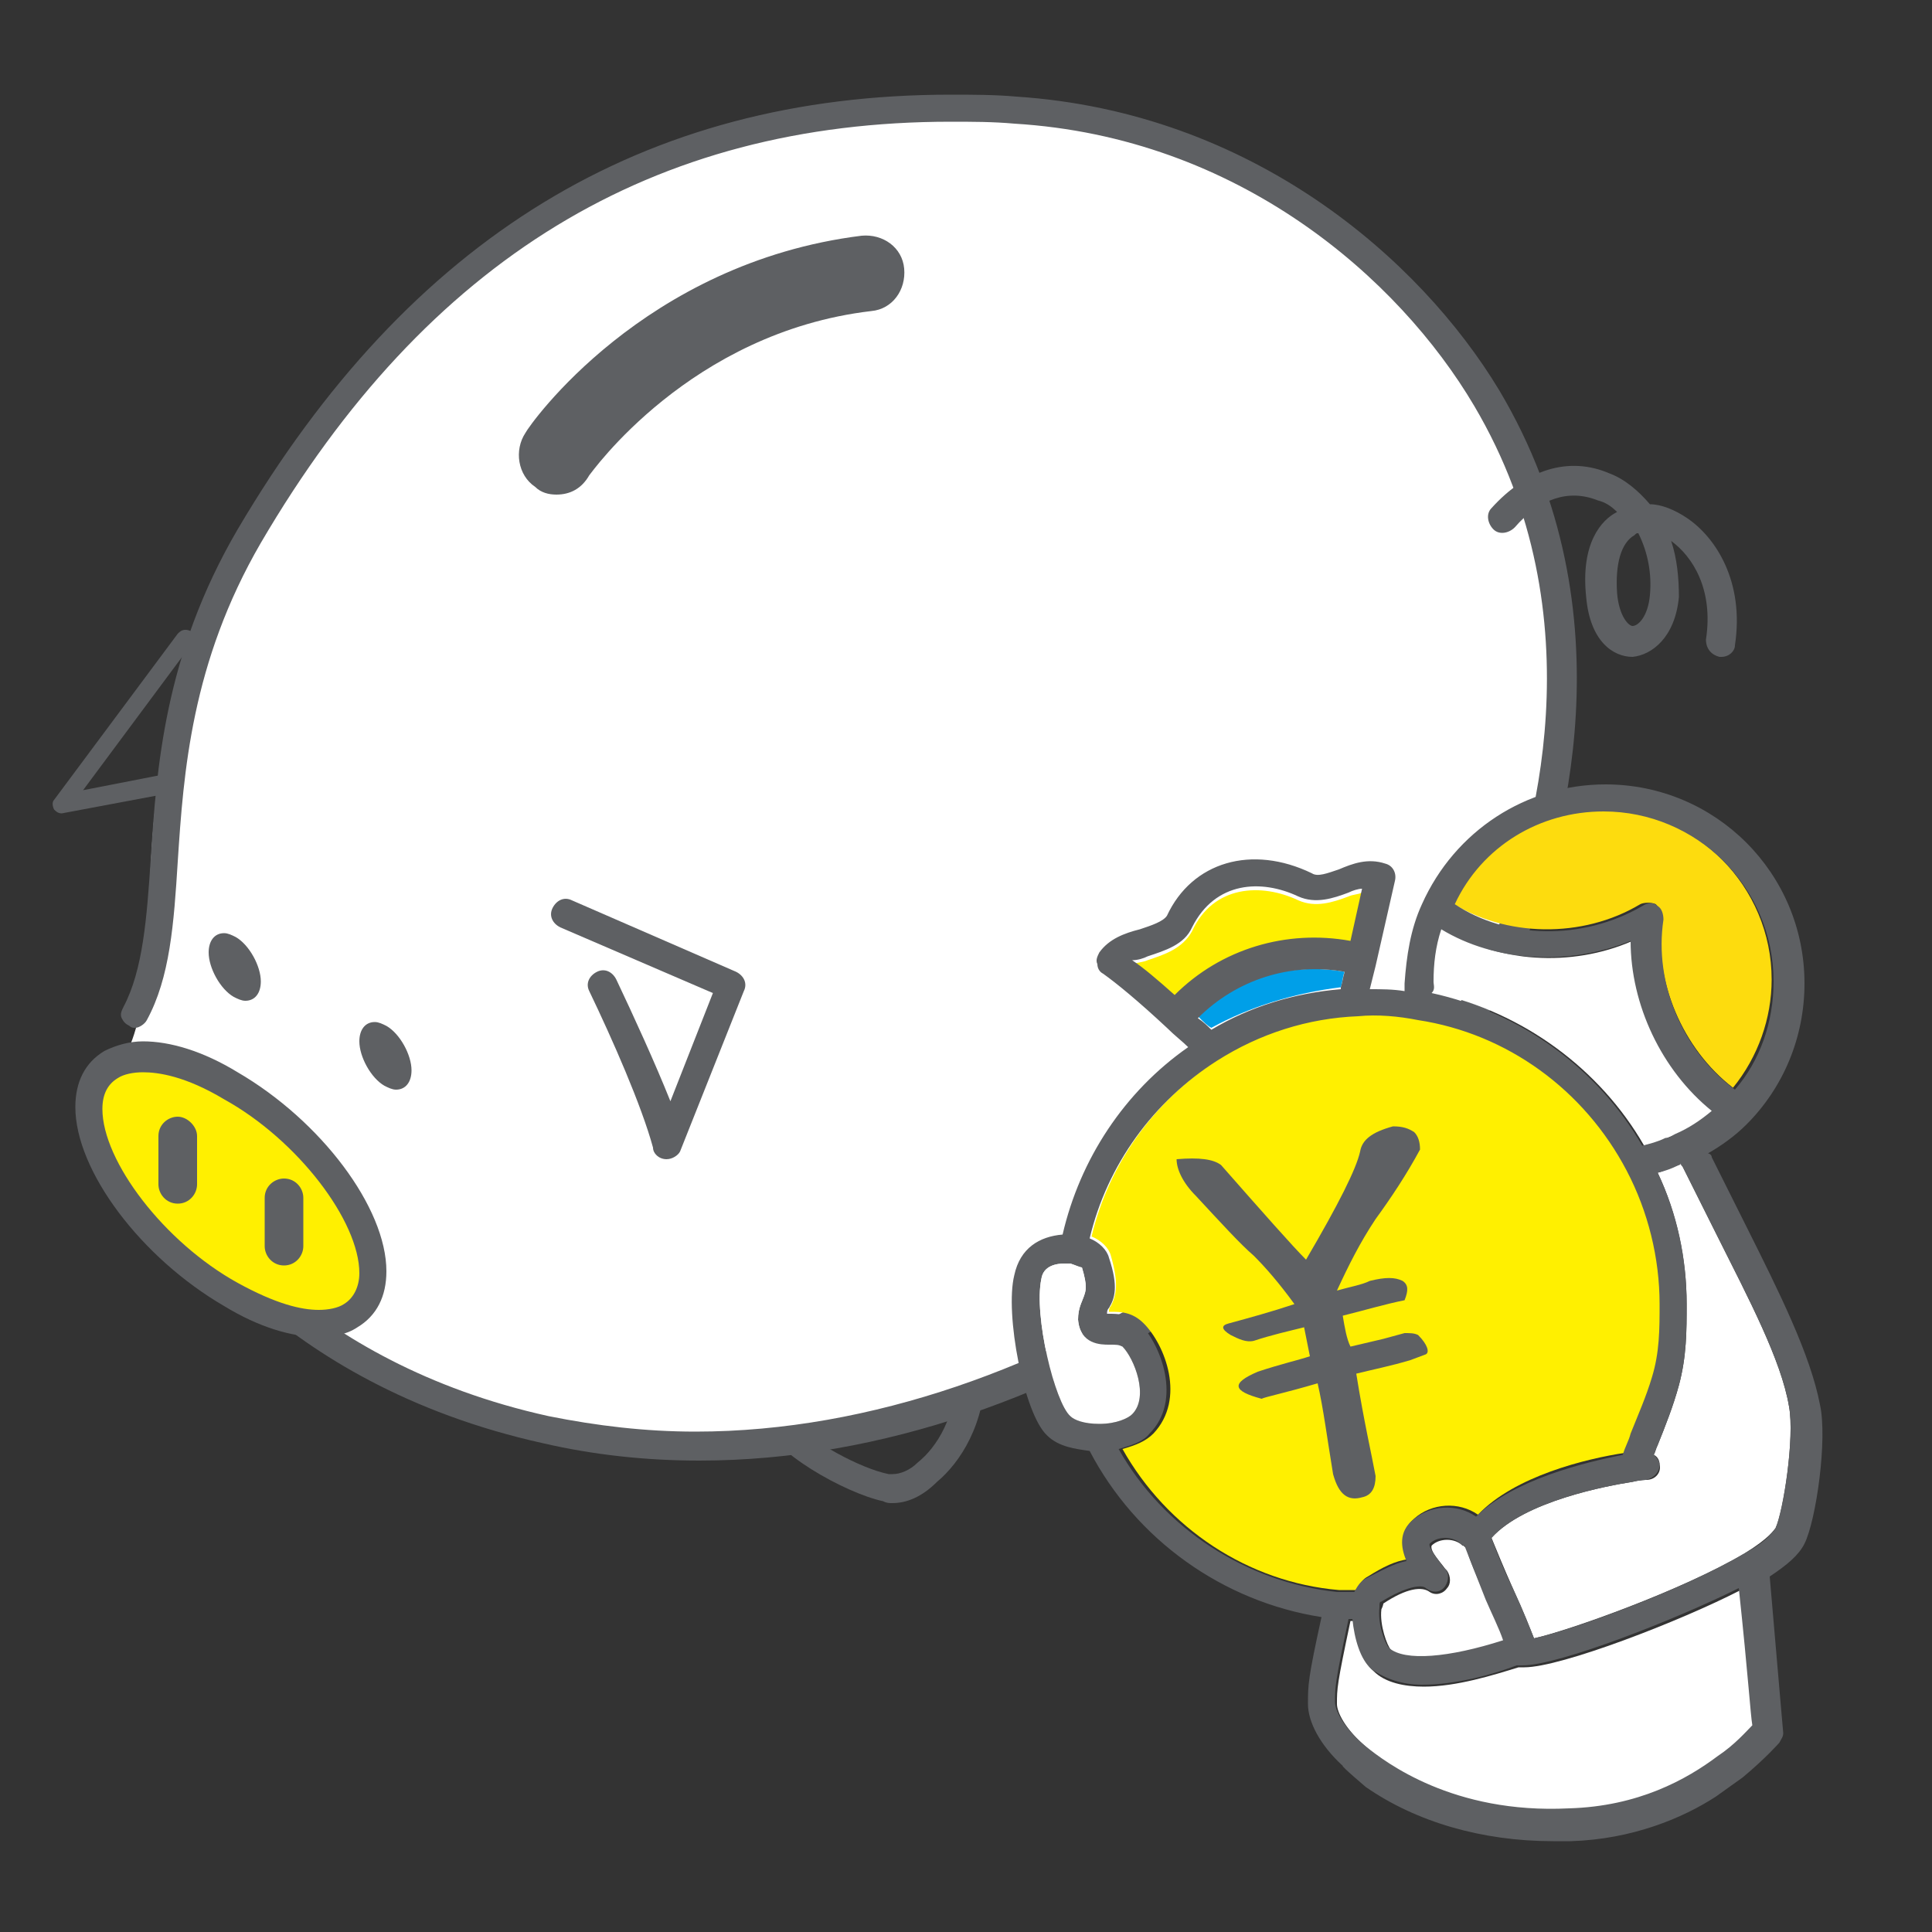 <?xml version="1.0" encoding="utf-8"?>
<!-- Generator: Adobe Illustrator 27.0.0, SVG Export Plug-In . SVG Version: 6.00 Build 0)  -->
<svg version="1.1" xmlns="http://www.w3.org/2000/svg" xmlns:xlink="http://www.w3.org/1999/xlink" x="0px" y="0px"
	 viewBox="0 0 100 100" style="enable-background:new 0 0 100 100;" xml:space="preserve">
<rect x="0" y="0" width="100" height="100" fill="#333333" stroke="none"/>
<style type="text/css">
	.st0{fill:#5E6063;}
	.st1{fill:#FFFFFF;}
	.st2{fill:#FFF000;}
	.st3{fill:#FDDC0E;}
	
		.st4{fill:none;stroke:#FDDC0E;stroke-width:2;stroke-linecap:round;stroke-linejoin:round;stroke-miterlimit:10;stroke-dasharray:0.1,4;}
	.st5{fill:#009FE8;}
	.st6{fill:#5E6063;stroke:#5E6063;stroke-miterlimit:10;}
	.st7{fill:#298FC9;}
	.st8{fill:#DEE9F0;}
	.st9{fill:#FFE100;}
	.st10{fill:#F4E727;}
	.st11{fill:none;stroke:#5E6063;stroke-width:0.6;stroke-linecap:round;stroke-linejoin:round;stroke-miterlimit:10;}
	.st12{clip-path:url(#SVGID_00000058547696441835021830000016745872896085348751_);fill:#5E6063;}
	.st13{clip-path:url(#SVGID_00000058547696441835021830000016745872896085348751_);}
	.st14{fill:#403F41;}
	.st15{fill:none;stroke:#FFFFFF;stroke-width:0.508;stroke-miterlimit:10;}
	.st16{enable-background:new    ;}
</style>
<g id="レイヤー_2">
	<g>
		<path class="st0" d="M3.2,42.1c-0.2,0-0.3-0.1-0.4-0.2c-0.1-0.2-0.1-0.4,0-0.5l6.4-8.6c0.1-0.1,0.2-0.2,0.4-0.2
			c0.2,0,0.4,0.1,0.4,0.3l3.1,6.8c0.1,0.1,0.1,0.3,0,0.4c-0.1,0.1-0.2,0.2-0.3,0.2L3.2,42.1L3.2,42.1z M4.3,40.9l7.7-1.5l-2.5-5.5
			L4.3,40.9z"/>
		<path class="st0" d="M46.2,77.8c-0.2,0-0.3,0-0.5-0.1c-1.9-0.4-5.9-2.6-6.2-4.2c-0.1-0.7,0.5-1.3,1.2-1.8c1.1-0.8,5-3.1,7.7-3.1
			c0.5,0,1,0.1,1.4,0.3c0.7,0.4,1.2,1.1,1.2,2c0,2.8-1.3,4.8-2.5,5.8C47.7,77.5,46.9,77.8,46.2,77.8z M48.4,70.2
			c-2.1,0-6,2.1-7.2,3.1L41,73.5l0.2,0.2c0.8,0.9,3.3,2.3,4.8,2.6c0.1,0,0.1,0,0.2,0c0.4,0,0.9-0.2,1.3-0.6c1-0.8,2-2.4,2-4.7
			c0-0.5-0.2-0.7-0.5-0.8C48.8,70.2,48.6,70.2,48.4,70.2z"/>
		<g>
			<g>
				<path class="st1" d="M6.4,54.8c2.8-5-1-15.8,6.4-27.1c11.9-17.9,25-23,39.7-22c11.3,0.7,20.1,7.7,24.4,14.9
					c5.8,9.7,4.2,20.5,1.3,27.8C72.8,61.7,50.5,78.9,28.3,74c-13.9-3-19-12.3-19-12.3L6.4,54.8z"/>
			</g>
		</g>
		<path class="st0" d="M36.2,75.6c-2.8,0-5.5-0.3-8.1-0.9C14.1,71.6,8.8,62.5,8.6,62.1l-1.2-3c-0.2-0.4,0-0.8,0.4-0.9
			c0.1,0,0.2-0.1,0.3-0.1c0.3,0,0.6,0.2,0.7,0.5l1.1,2.8c0.6,1,5.8,9.1,18.5,11.9c2.5,0.5,5,0.8,7.6,0.8c18.3,0,36.5-13.7,41.5-26
			c1.8-4.5,5.3-16.1-1.2-27.1C72.4,14.4,64.1,7.1,52.5,6.4c-1.1-0.1-2.2-0.1-3.3-0.1c-15.4,0-27.1,7.1-35.7,21.8
			c-3.6,6.2-4,11.9-4.3,16.5c-0.2,3.2-0.4,6-1.6,8.2c-0.1,0.2-0.4,0.4-0.6,0.4c-0.1,0-0.2,0-0.3-0.1c-0.2-0.1-0.3-0.2-0.4-0.4
			c-0.1-0.2,0-0.4,0.1-0.6c1-1.9,1.2-4.6,1.4-7.6c0.3-4.7,0.7-10.6,4.5-17.1c8.9-15.1,21-22.5,36.9-22.5c1.1,0,2.3,0,3.4,0.1
			c12.2,0.8,20.9,8.4,25,15.2c6.9,11.6,3.2,23.7,1.4,28.4C73.6,61.6,55.2,75.6,36.2,75.6L36.2,75.6z"/>
		<g>
			<path class="st0" d="M89.1,34c0,0-0.1,0-0.1,0c-0.4-0.1-0.7-0.4-0.7-0.9c0.4-2.6-0.7-4.3-1.8-5.1c0.3,0.9,0.4,1.9,0.4,2.9
				c-0.2,2.1-1.4,3-2.4,3.1c0,0,0,0,0,0c-1,0-2.2-0.8-2.4-3.1c-0.3-2.8,0.8-4,1.6-4.4c-0.3-0.3-0.6-0.5-1-0.6
				c-1.5-0.6-3-0.1-4.3,1.4c-0.3,0.3-0.8,0.4-1.1,0.1c-0.3-0.3-0.4-0.8-0.1-1.1c1.8-2,4-2.7,6.1-1.8c0.8,0.3,1.5,0.9,2.1,1.6
				c0.6,0,1.3,0.3,1.9,0.7c1.5,1,3,3.3,2.5,6.6C89.8,33.7,89.5,34,89.1,34z M84.8,27.6c-0.1,0-0.1,0-0.2,0.1c-0.7,0.4-1,1.5-0.9,3
				c0.1,1.2,0.6,1.7,0.8,1.7c0,0,0,0,0,0c0.3,0,0.8-0.5,0.9-1.6C85.5,29.7,85.3,28.6,84.8,27.6z"/>
		</g>
		<g>
			<g>
				<g>
					<path class="st0" d="M12.7,51.8c-0.2,0-0.4-0.1-0.6-0.2c-0.7-0.4-1.3-1.5-1.3-2.3c0-0.6,0.3-1,0.8-1c0.2,0,0.4,0.1,0.6,0.2
						c0.7,0.4,1.3,1.5,1.3,2.3C13.5,51.4,13.2,51.8,12.7,51.8z"/>
				</g>
			</g>
			<g>
				<g>
					<path class="st0" d="M20.5,56.4c-0.2,0-0.4-0.1-0.6-0.2c-0.7-0.4-1.3-1.5-1.3-2.3c0-0.6,0.3-1,0.8-1c0.2,0,0.4,0.1,0.6,0.2
						c0.7,0.4,1.3,1.5,1.3,2.3C21.3,56,21,56.4,20.5,56.4z"/>
				</g>
			</g>
		</g>
		<g>
			<g>
				<ellipse transform="matrix(0.669 -0.743 0.743 0.669 -41.848 29.27)" class="st2" cx="11.9" cy="61.6" rx="4.4" ry="9.1"/>
			</g>
			<g>
				<path class="st0" d="M14.7,65.5c-0.6,0-1-0.5-1-1V62c0-0.6,0.5-1,1-1c0.6,0,1,0.5,1,1v2.5C15.7,65,15.3,65.5,14.7,65.5z"/>
			</g>
			<g>
				<path class="st0" d="M9.2,62.3c-0.6,0-1-0.5-1-1v-2.5c0-0.6,0.5-1,1-1s1,0.5,1,1v2.5C10.2,61.8,9.8,62.3,9.2,62.3z"/>
			</g>
		</g>
		<g>
			<path class="st0" d="M34.5,60C34.5,60,34.5,60,34.5,60c-0.4,0-0.7-0.3-0.7-0.6c-0.6-2.2-2.1-5.6-3.3-8.1c-0.2-0.4,0-0.8,0.4-1
				c0.4-0.2,0.8,0,1,0.4c0.9,1.9,2,4.3,2.8,6.3l2.2-5.6L29,48c-0.4-0.2-0.6-0.6-0.4-1c0.2-0.4,0.6-0.6,1-0.4l8.5,3.7
				c0.4,0.2,0.6,0.6,0.4,1l-3.3,8.3C35.1,59.8,34.8,60,34.5,60z"/>
		</g>
		<path class="st0" d="M16.5,69.2c-1.4,0-3.1-0.5-4.9-1.6c-4.3-2.5-7.7-7-7.7-10.3c0-1.3,0.5-2.3,1.5-2.9c0.6-0.3,1.3-0.5,2-0.5
			c1.4,0,3.1,0.5,4.9,1.6c4.3,2.5,7.7,7,7.7,10.3c0,1.3-0.5,2.3-1.5,2.9C17.9,69.1,17.2,69.2,16.5,69.2z M7.4,55.5
			c-0.5,0-1,0.1-1.3,0.3c-0.5,0.3-0.8,0.8-0.8,1.6c0,2.7,3.2,6.9,7,9c2,1.1,3.3,1.4,4.2,1.4c0.5,0,1-0.1,1.3-0.3
			c0.5-0.3,0.8-0.9,0.8-1.6c0-2.7-3.2-6.9-7-9C9.6,55.7,8.2,55.5,7.4,55.5z"/>
		<path class="st0" d="M28.8,25.6c-0.4,0-0.8-0.1-1.1-0.4c-0.9-0.6-1.1-1.9-0.5-2.8c0.2-0.4,6.1-8.8,17.4-10.2
			c1.1-0.1,2.1,0.6,2.2,1.7s-0.6,2.1-1.7,2.2c-9.4,1.1-14.5,8.4-14.6,8.5C30.1,25.3,29.5,25.6,28.8,25.6z"/>
	</g>
	<g>
		<path class="st3" d="M84.9,46.8c0.2-0.1,0.6-0.1,0.8,0c0.2,0.2,0.4,0.4,0.3,0.7c-0.4,3.3,1.1,6.8,3.7,8.8c1.3-1.6,2-3.6,2-5.6
			c0-4.8-3.9-8.8-8.8-8.8c-3.3,0-6.3,1.9-7.8,4.8C77.9,48.5,81.9,48.6,84.9,46.8z"/>
		<path class="st1" d="M92.6,72.8c-0.4-2.4-2.1-5.6-3.7-8.8c-0.6-1.2-1.2-2.4-1.8-3.6c0-0.1-0.1-0.1-0.1-0.2c0,0-0.1,0-0.1,0.1
			c-0.4,0.1-0.7,0.3-1.1,0.4c1,2.1,1.5,4.5,1.5,6.8c0,1.4,0,2.7-0.4,4.2c-0.3,1.1-0.7,2.1-1.1,3.1c-0.1,0.2-0.1,0.3-0.2,0.5
			c0.2,0.1,0.3,0.3,0.3,0.5c0.1,0.4-0.2,0.8-0.7,0.8c0,0-0.3,0-0.7,0.1c-1.3,0.2-5.6,1-7.3,2.9c0.2,0.5,0.7,1.7,1.1,2.6
			c0.6,1.3,0.9,2.1,1.1,2.6c1.8-0.4,7.7-2.5,10.9-4.4c1.3-0.8,1.5-1.2,1.6-1.3C92.3,78.3,92.9,74.4,92.6,72.8z"/>
		<path class="st1" d="M85.1,59.3c0.4-0.1,0.8-0.2,1.2-0.4c0.2-0.1,0.3-0.1,0.5-0.2c0.7-0.3,1.3-0.7,1.9-1.2
			c-2.6-2.1-4.2-5.4-4.2-8.8c-3.2,1.4-7,1.1-9.8-0.6c-0.3,0.8-0.4,1.7-0.4,2.7c0,0.2,0,0.4,0,0.6c0,0,0,0,0,0
			C78.8,52.4,82.8,55.3,85.1,59.3z"/>
		<path class="st1" d="M71.6,83c0,0,0,0.1-0.1,0.3c-0.1,0.8,0.3,1.9,0.5,2.1c0.8,0.7,3.1,0.5,5.9-0.4c-0.2-0.6-0.6-1.4-0.9-2.1
			c-0.6-1.4-1-2.3-1.1-2.8c-0.1,0-0.1-0.1-0.2-0.1c-0.4-0.4-1.2-0.4-1.6,0c-0.1,0.3,0.5,0.9,0.7,1.2l0.1,0.1c0.2,0.3,0.2,0.7,0,0.9
			c-0.2,0.3-0.6,0.4-0.9,0.2C73.6,82.1,72.8,82.2,71.6,83z"/>
		<path class="st1" d="M78.6,86.3c-1.3,0.4-3.2,1-4.9,1c-1,0-2-0.2-2.6-0.8c-0.6-0.5-0.9-1.6-1-2.6c-0.1,0-0.1,0-0.2,0
			c-0.7,3.3-0.7,3.5-0.7,4.3c0,0.4,0.4,1.3,1.6,2.3c0.9,0.8,4.5,3.4,10.5,3.2c3.6-0.2,6.2-1.6,7.7-2.7c0.9-0.7,1.5-1.3,1.8-1.6
			c-0.1-0.6-0.2-2.4-0.7-7.1c-3.1,1.6-9.3,4-11.2,4C78.8,86.3,78.7,86.3,78.6,86.3z"/>
		<path class="st2" d="M67.2,69.1c0.3,2.4,0.5,4.8,0.8,7.2c0.5-0.2,1-0.5,1.4-1c0.6-0.7,0.9-1.6,0.8-2.5
			C70,71.3,68.6,69.6,67.2,69.1z"/>
		<path class="st2" d="M69.3,82.3c0.2,0,0.3,0,0.4,0c0.2,0,0.3,0,0.5,0c0.2-0.4,0.4-0.6,0.6-0.7c0.8-0.5,1.4-0.8,2.1-0.9
			c-0.3-0.7-0.5-1.4,0.3-2.1c0.9-0.8,2.3-0.9,3.3-0.2c1.9-2,5.6-2.9,7.6-3.2c0.1-0.4,0.3-0.7,0.4-1.1c0.4-1,0.8-1.9,1.1-2.9
			c0.4-1.3,0.4-2.5,0.4-3.8c0-2.4-0.6-4.8-1.7-6.9c-2.2-4.1-6.2-7-10.8-7.8c-1-0.2-2-0.2-3.1-0.2c-2.6,0.1-5.1,0.9-7.3,2.3
			c-3.3,2.1-5.7,5.4-6.6,9.2c0.5,0.2,0.9,0.6,1,1c0.4,1.4,0.3,2,0,2.6c-0.1,0.1-0.1,0.2-0.1,0.3c0,0,0.1,0,0.1,0
			c0.5,0,1.1,0,1.7,0.6c1.1,1.1,2.2,3.9,0.5,5.7c-0.4,0.4-0.9,0.6-1.6,0.8C60.4,79.1,64.6,81.9,69.3,82.3z"/>
		<path class="st2" d="M62.3,63.7c0.1,1,0.6,2,1.4,2.7c0.5,0.5,1.2,0.8,1.8,0.9c-0.3-2.5-0.5-5-0.8-7.4C63.2,60.4,62.2,62,62.3,63.7
			z"/>
		<path class="st5" d="M69.4,51.1C69.4,51.1,69.4,51.1,69.4,51.1c0.1-0.3,0.1-0.6,0.2-0.8c-2.8-0.5-5.6,0.3-7.6,2.3
			c0.3,0.3,0.5,0.5,0.7,0.6C64.7,52.1,67,51.4,69.4,51.1z"/>
		<path class="st2" d="M69.9,48.9l0.6-2.7c-0.2,0.1-0.5,0.1-0.7,0.2c-0.8,0.3-1.7,0.6-2.6,0.2c-1.9-0.9-4.4-0.8-5.5,1.6
			c-0.5,0.9-1.4,1.2-2.3,1.5c-0.2,0.1-0.5,0.1-0.7,0.2c0.6,0.5,1.3,1.1,2.2,1.8C63.3,49.2,66.6,48.2,69.9,48.9z"/>
		<path class="st0" d="M70.7,92.5c2.6,1.8,6,2.8,9.7,2.8c0.3,0,0.6,0,0.9,0c3.2-0.1,5.8-1.2,7.5-2.3l1.4-1c1.2-1,1.9-1.8,1.9-1.8
			c0.1-0.2,0.2-0.3,0.2-0.5c0,0-0.1-1.1-0.7-8.1c0.9-0.6,1.5-1.1,1.8-1.7c0.6-1.2,1.2-5.4,0.8-7.2c-0.5-2.6-2.1-5.8-3.8-9.2
			c-0.6-1.2-1.2-2.4-1.8-3.6c0-0.1-0.1-0.2-0.2-0.2c0.7-0.4,1.4-0.9,2-1.5c1.9-1.9,3-4.5,3-7.3c0-5.7-4.6-10.3-10.3-10.3
			c-4.1,0-7.8,2.4-9.5,6.2c-0.6,1.3-0.8,2.7-0.9,4.1c0,0,0,0,0,0.1c0,0.1,0,0.2,0,0.3c-0.6-0.1-1.2-0.1-1.8-0.1
			c0.1-0.4,0.2-0.8,0.3-1.2l1-4.4c0.1-0.4-0.1-0.8-0.5-0.9c-0.9-0.3-1.7,0-2.4,0.3c-0.6,0.2-1.1,0.4-1.4,0.2
			c-3.1-1.5-6.2-0.6-7.5,2.2c-0.2,0.3-0.8,0.5-1.4,0.7c-0.8,0.2-1.6,0.5-2.1,1.2c-0.1,0.2-0.2,0.4-0.1,0.6c0,0.2,0.1,0.4,0.3,0.5
			c0.7,0.5,1.8,1.4,3.3,2.8c0.4,0.4,0.8,0.7,1.1,1c-3.3,2.3-5.6,5.8-6.5,9.7c-1.2,0.1-2.2,0.7-2.5,2.1C52,68,53,73.2,54.2,74.3
			c0.6,0.6,1.5,0.7,2.2,0.8c2.4,4.6,6.9,7.8,12,8.6c-0.7,3.2-0.7,3.5-0.7,4.5c0,0.9,0.6,2.1,1.8,3.2C69.4,91.4,70.7,92.5,70.7,92.5z
			 M90.7,89.3c-0.3,0.3-0.9,1-1.8,1.6c-1.6,1.2-4.1,2.6-7.7,2.7c-6,0.3-9.5-2.4-10.5-3.2c-1.2-1-1.6-1.9-1.6-2.3c0-0.8,0-1,0.7-4.3
			c0,0,0.1,0,0.2,0c0.1,1,0.4,2.1,1,2.6c0.7,0.5,1.6,0.8,2.6,0.8c1.7,0,3.6-0.5,4.9-1c0.1,0,0.2,0,0.3,0c1.9,0,8-2.4,11.2-4
			C90.5,86.9,90.6,88.7,90.7,89.3z M53.9,66.2c0.1-0.7,0.8-0.8,1.2-0.8c0.2,0,0.3,0,0.3,0c0.3,0.1,0.5,0.2,0.6,0.2
			c0.3,1,0.2,1.2,0.1,1.5c-0.1,0.3-0.3,0.6-0.3,1.2c0.1,1.3,1.2,1.3,1.6,1.3c0,0,0,0,0,0c0.4,0,0.5,0,0.7,0.1
			c0.6,0.6,1.4,2.6,0.5,3.5c-0.2,0.2-0.8,0.5-1.7,0.5c0,0,0,0,0,0c-0.8,0-1.3-0.2-1.5-0.4C54.6,72.6,53.5,68.1,53.9,66.2z
			 M59.5,74.2c1.7-1.7,0.6-4.6-0.5-5.7C58.5,68,57.8,68,57.4,68c0,0-0.1,0-0.1,0c0-0.1,0-0.2,0.1-0.3c0.3-0.5,0.5-1.1,0-2.6
			c-0.1-0.4-0.5-0.8-1-1c0.9-3.8,3.3-7.1,6.6-9.2c2.2-1.4,4.7-2.2,7.3-2.3c1-0.1,2.1,0,3.1,0.2c4.6,0.7,8.6,3.6,10.8,7.8
			c1.1,2.1,1.7,4.5,1.7,6.9c0,1.3,0,2.5-0.4,3.8c-0.3,1-0.7,1.9-1.1,2.9c-0.1,0.4-0.3,0.7-0.4,1.1c-2,0.4-5.7,1.3-7.6,3.2
			c-1-0.7-2.4-0.6-3.3,0.2c-0.7,0.6-0.6,1.4-0.3,2.1c-0.6,0.1-1.3,0.5-2.1,0.9c-0.2,0.1-0.4,0.3-0.6,0.7c-0.2,0-0.3,0-0.5,0
			c-0.1,0-0.2,0-0.4,0c-4.7-0.5-9-3.3-11.3-7.4C58.6,74.8,59.2,74.6,59.5,74.2z M59.4,49.5c0.9-0.3,1.9-0.6,2.3-1.5
			c1.2-2.4,3.6-2.5,5.5-1.6c0.9,0.4,1.8,0.1,2.6-0.2c0.2-0.1,0.5-0.2,0.7-0.2l-0.6,2.7c-3.3-0.6-6.7,0.4-9.1,2.8
			c-0.9-0.8-1.6-1.4-2.2-1.8C58.9,49.7,59.2,49.6,59.4,49.5z M83,42c4.8,0,8.8,3.9,8.8,8.8c0,2.1-0.7,4.1-2,5.6
			c-2.7-2-4.2-5.5-3.7-8.8c0-0.3-0.1-0.6-0.3-0.7c-0.2-0.2-0.5-0.2-0.8,0c-3.1,1.8-7,1.7-9.7-0.1C76.7,43.8,79.7,42,83,42z
			 M74.8,82.1c0.2-0.3,0.2-0.7,0-0.9l-0.1-0.1c-0.2-0.3-0.8-1-0.7-1.2c0.4-0.4,1.2-0.4,1.6,0c0.1,0.1,0.1,0.1,0.2,0.1
			c0.2,0.5,0.5,1.3,1.1,2.8c0.3,0.7,0.7,1.5,0.9,2.1c-2.8,0.9-5.1,1.1-5.9,0.4c-0.2-0.2-0.6-1.2-0.5-2.1c0-0.2,0-0.3,0.1-0.3
			c1.3-0.8,2.1-0.9,2.3-0.7C74.2,82.5,74.6,82.4,74.8,82.1z M74.2,50.8c0-0.9,0.1-1.8,0.4-2.7c2.8,1.7,6.6,1.9,9.8,0.6
			c0,3.3,1.6,6.7,4.2,8.8c-0.6,0.5-1.2,0.9-1.9,1.2c-0.2,0.1-0.3,0.2-0.5,0.2c-0.4,0.2-0.8,0.3-1.2,0.4c-2.3-4-6.3-6.9-10.9-7.9
			c0,0,0,0,0,0C74.3,51.2,74.2,51,74.2,50.8z M69.6,50.3c-0.1,0.3-0.1,0.5-0.2,0.8c0,0,0,0,0,0.1c-2.4,0.2-4.7,0.9-6.7,2.1
			c-0.2-0.2-0.4-0.4-0.7-0.6C64,50.7,66.8,49.8,69.6,50.3z M90.3,80.4c-3.2,1.9-9,4-10.9,4.4c-0.2-0.5-0.5-1.3-1.1-2.6
			c-0.4-0.8-0.9-2-1.1-2.6c1.7-1.9,6-2.7,7.3-2.9c0.4-0.1,0.7-0.1,0.7-0.1c0.4-0.1,0.7-0.4,0.7-0.8c0-0.2-0.2-0.4-0.3-0.5
			c0.1-0.2,0.1-0.3,0.2-0.5c0.4-1,0.8-2,1.1-3.1c0.4-1.5,0.4-2.8,0.4-4.2c0-2.4-0.5-4.7-1.5-6.8c0.4-0.1,0.7-0.2,1.1-0.4
			c0,0,0.1,0,0.1-0.1c0,0.1,0,0.1,0.1,0.2c0.6,1.2,1.2,2.4,1.8,3.6c1.6,3.2,3.3,6.4,3.7,8.8c0.3,1.6-0.3,5.4-0.7,6.3
			C91.8,79.2,91.6,79.7,90.3,80.4z"/>
	</g>
	<path class="st1" d="M53.9,66.2c0.1-0.7,0.8-0.8,1.2-0.8c0.2,0,0.3,0,0.3,0c0.3,0.1,0.5,0.2,0.6,0.2c0.3,1,0.2,1.2,0.1,1.5
		c-0.1,0.3-0.3,0.6-0.3,1.2c0.1,1.3,1.2,1.3,1.6,1.3c0,0,0,0,0,0c0.4,0,0.5,0,0.7,0.1c0.6,0.6,1.4,2.6,0.5,3.5
		c-0.2,0.2-0.8,0.5-1.7,0.5c0,0,0,0,0,0c-0.8,0-1.3-0.2-1.5-0.4C54.6,72.6,53.5,68.1,53.9,66.2z"/>
	<g>
		<g>
			<path class="st0" d="M73.2,58.6c0.2,0.2,0.3,0.5,0.3,0.9c-0.7,1.3-1.5,2.5-2.3,3.6c-0.8,1.2-1.4,2.4-2,3.7
				c0.7-0.2,1.3-0.3,1.7-0.5c0.8-0.2,1.3-0.2,1.7,0c0.3,0.2,0.3,0.5,0.1,1c-1,0.2-2,0.5-3.2,0.8c0.1,0.6,0.2,1.2,0.4,1.6l1.7-0.4
				l1.1-0.3c0.3,0,0.5,0,0.7,0.1c0.5,0.5,0.6,0.9,0.4,1l-0.8,0.3c-1,0.3-2,0.5-2.8,0.7c0.4,2.5,0.8,4.2,1,5.3c0,0.6-0.2,1-0.7,1.1
				c-0.7,0.2-1.2-0.1-1.5-1.2c-0.3-1.8-0.5-3.4-0.8-4.7c-1.7,0.5-2.7,0.7-2.9,0.8c-1.5-0.4-1.6-0.8-0.2-1.4c1.2-0.4,2.1-0.6,2.7-0.8
				c-0.1-0.5-0.2-1-0.3-1.5c-0.8,0.2-1.7,0.4-2.6,0.7c-0.4,0.1-0.8-0.1-1.2-0.3c-0.5-0.3-0.5-0.5-0.1-0.6c1.1-0.3,2.2-0.6,3.4-1
				c-0.8-1.1-1.5-1.9-2.1-2.5c-0.7-0.6-1.7-1.7-3-3.1c-0.7-0.7-1-1.4-1-1.9c1.2-0.1,1.9,0,2.3,0.3c2.2,2.5,3.7,4.2,4.4,4.9
				c1.7-2.9,2.6-4.7,2.8-5.6c0.1-0.6,0.6-1,1.7-1.3C72.6,58.3,72.9,58.4,73.2,58.6z"/>
		</g>
	</g>
</g>
<g id="レイヤー_3">
</g>
</svg>
